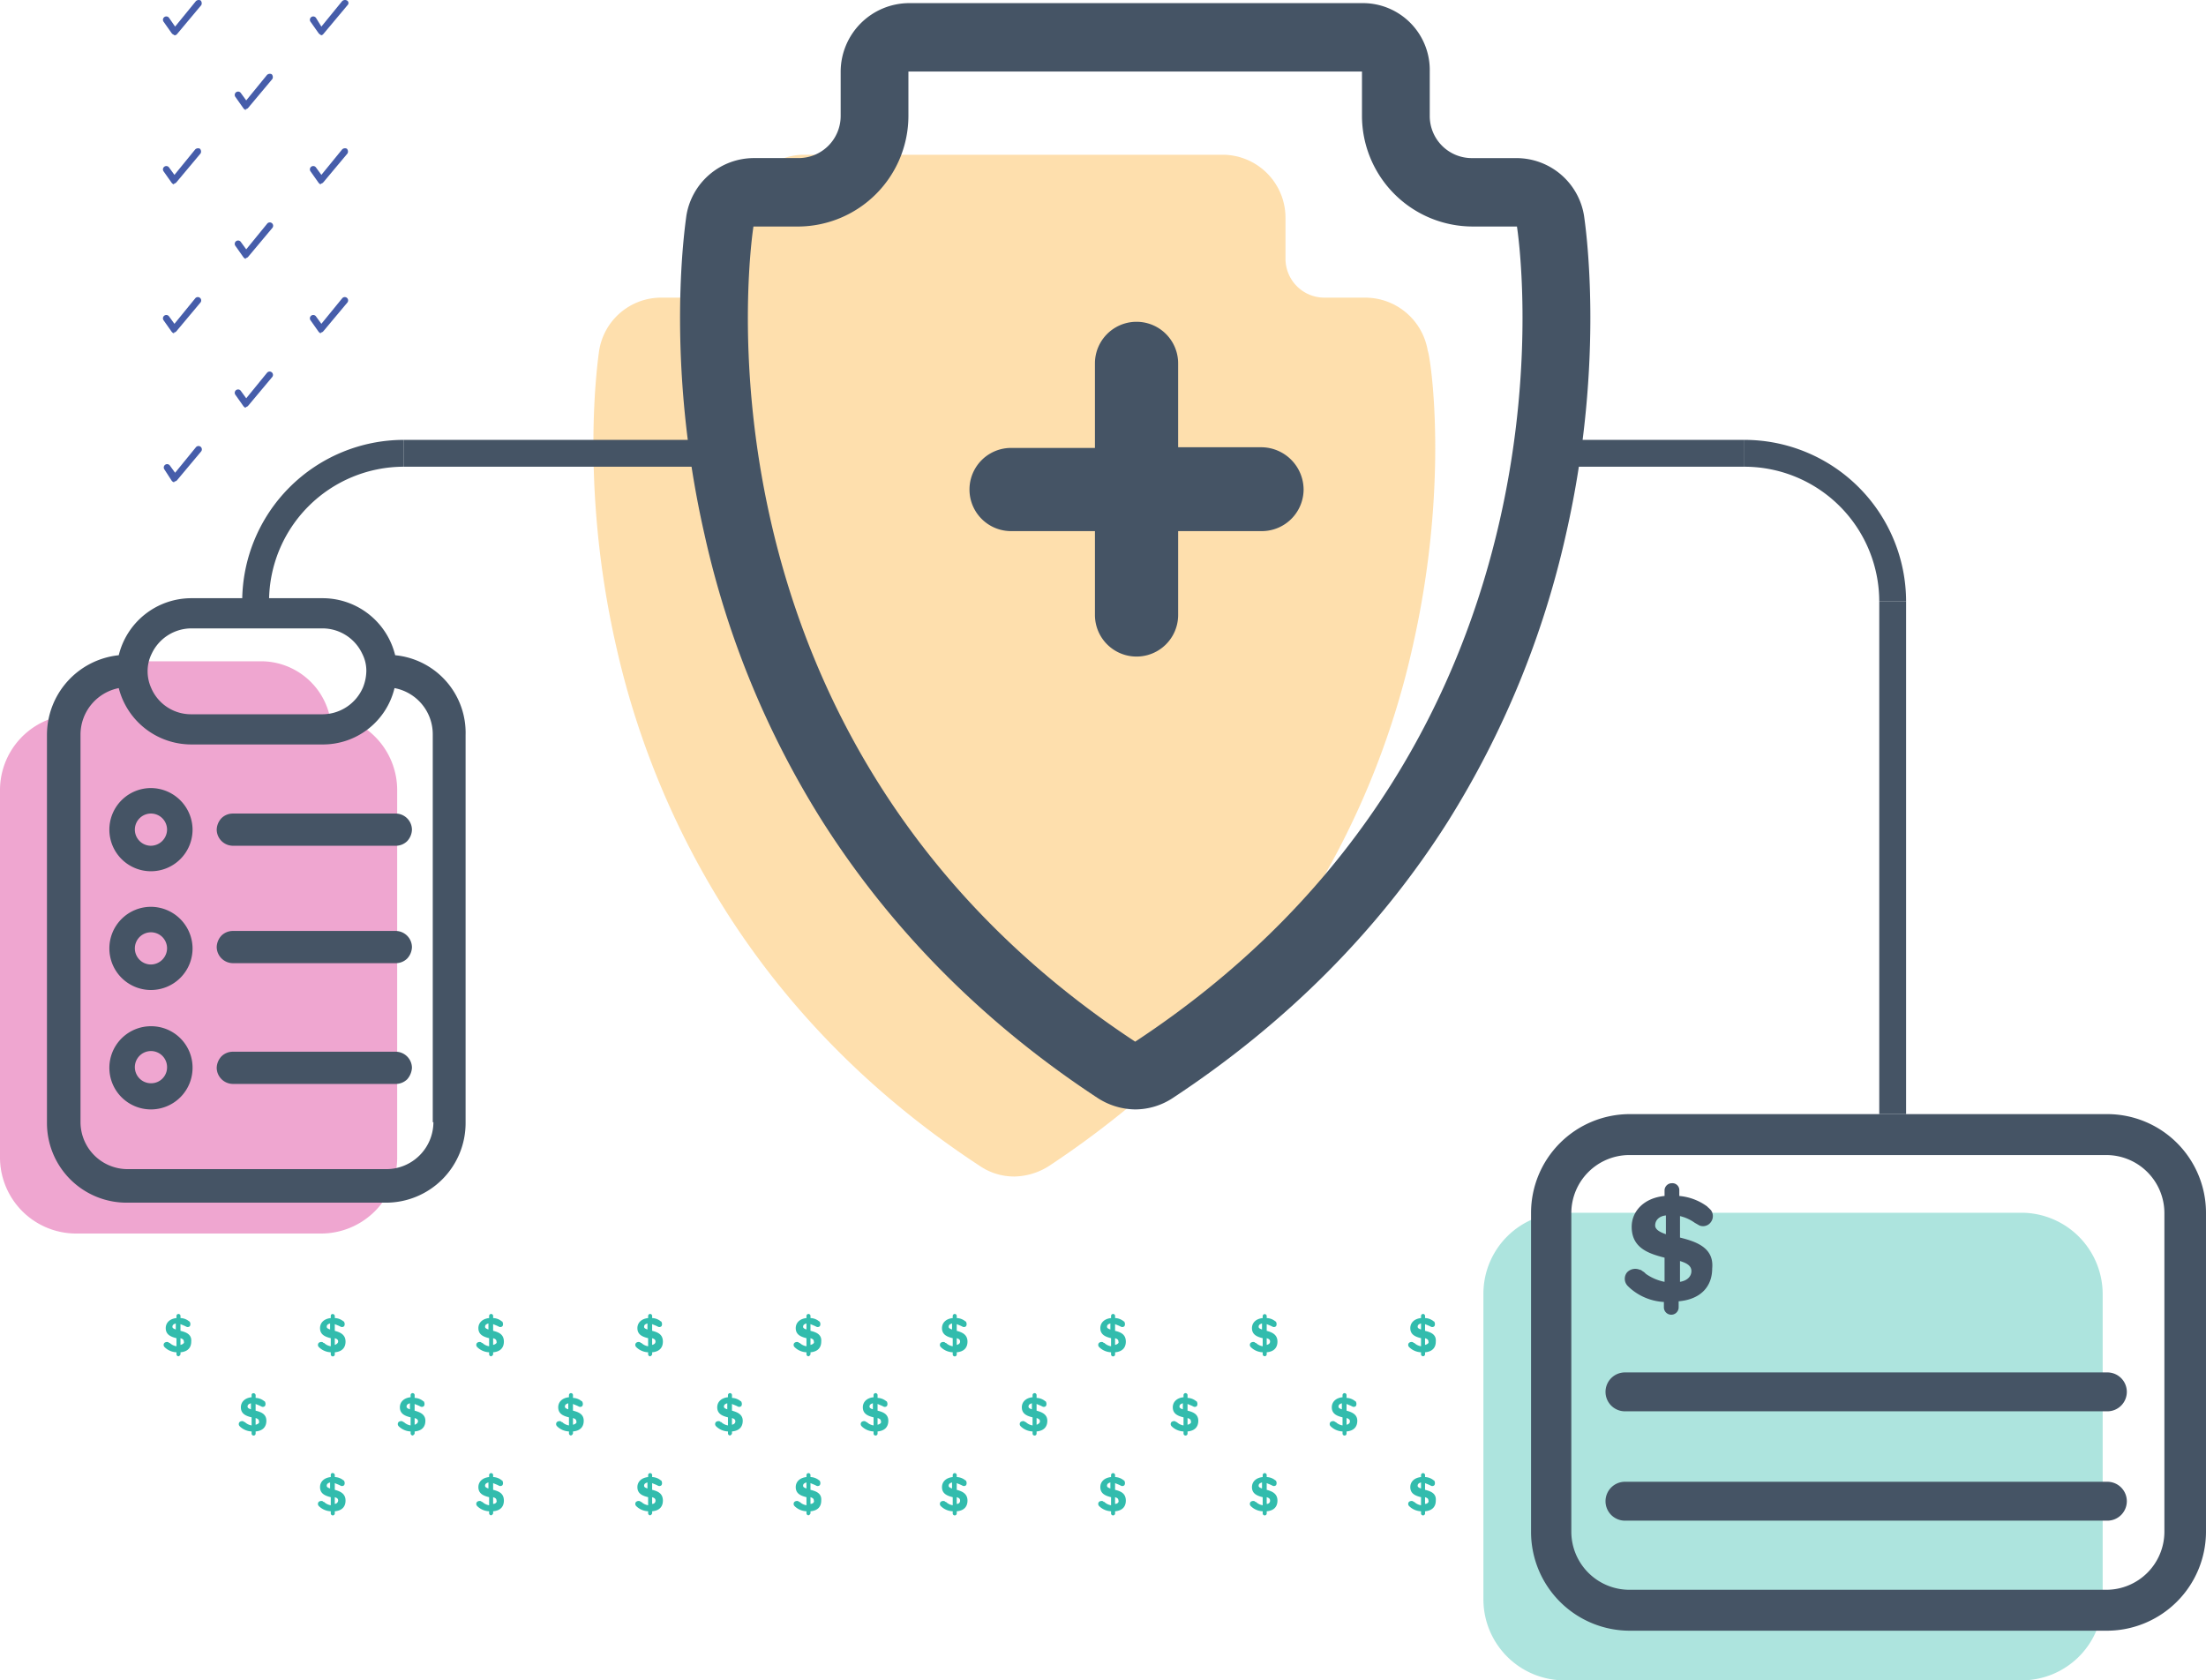 <svg xmlns="http://www.w3.org/2000/svg" viewBox="0 0 607.972 463.127">
  <defs>
    <style>
      .cls-1 {
        fill: #fcb033;
      }

      .cls-1, .cls-2, .cls-5 {
        opacity: 0.4;
      }

      .cls-3 {
        fill: #d72089;
      }

      .cls-4 {
        fill: #455465;
      }

      .cls-5, .cls-7 {
        fill: #32bcad;
      }

      .cls-6 {
        fill: #465daa;
      }
    </style>
  </defs>
  <g id="Group_1506" data-name="Group 1506" transform="translate(0 -0.034)">
    <path id="Path_2385" data-name="Path 2385" class="cls-1" d="M314.315,158.266a227.57,227.57,0,0,1-30.14,73.038c-17.566,27.551-41.049,51.219-70.079,70.449a18.33,18.33,0,0,1-9.615,2.959,16.813,16.813,0,0,1-9.615-2.959c-29.03-19.045-52.513-42.713-70.079-70.449a231.066,231.066,0,0,1-30.14-73.038c-10.17-44.932-4.808-79.695-4.623-81.174a17.309,17.309,0,0,1,17.2-14.608H118.5A10.732,10.732,0,0,0,129.224,51.76V40.481A17.361,17.361,0,0,1,146.605,23.1H261.8a17.361,17.361,0,0,1,17.381,17.381V51.76a10.732,10.732,0,0,0,10.725,10.725h11.279a17.477,17.477,0,0,1,17.2,14.608C319.122,78.572,324.485,113.334,314.315,158.266Z" transform="translate(75.097 19.584)"/>
    <g id="Group_1440" data-name="Group 1440" class="cls-2" transform="translate(0 182.288)">
      <path id="Path_2386" data-name="Path 2386" class="cls-3" d="M90.789,113.392A19.431,19.431,0,0,0,71.928,98.6H37.536a19.431,19.431,0,0,0-18.86,14.792A20.845,20.845,0,0,0,0,134.1V235.43a20.992,20.992,0,0,0,20.894,20.894H88.57a20.992,20.992,0,0,0,20.894-20.894V134.1A20.845,20.845,0,0,0,90.789,113.392Zm-7.4,4.068v0Zm-57.136,0v0Z" transform="translate(0 -98.6)"/>
    </g>
    <g id="Group_1441" data-name="Group 1441" transform="translate(40.679 184.877)">
      <path id="Path_2387" data-name="Path 2387" class="cls-4" d="M22,100v0Zm60.279.37v0Z" transform="translate(-22 -100)"/>
    </g>
    <g id="Group_1442" data-name="Group 1442" transform="translate(12.943 164.907)">
      <path id="Path_2388" data-name="Path 2388" class="cls-4" d="M102.966,104.917A20.591,20.591,0,0,0,83.181,89.2H46.755a20.6,20.6,0,0,0-19.97,15.717A22.08,22.08,0,0,0,7,126.921V233.8a21.938,21.938,0,0,0,22,22h71.374a21.938,21.938,0,0,0,22-22V126.921A21.478,21.478,0,0,0,102.966,104.917Zm-68.23,4.253v.185a10.788,10.788,0,0,1,1.109-4.808,12.116,12.116,0,0,1,10.909-7.026H83a12.116,12.116,0,0,1,10.909,7.026,10.237,10.237,0,0,1,1.109,4.808v0a12.71,12.71,0,0,1-.925,4.438A12.208,12.208,0,0,1,83,121.189H46.755a11.92,11.92,0,0,1-11.094-7.4,11.172,11.172,0,0,1-.925-4.438v-.185Zm78.77,124.442a12.981,12.981,0,0,1-12.943,12.943H29.189a12.981,12.981,0,0,1-12.943-12.943V126.736a13.088,13.088,0,0,1,10.54-12.759,20.64,20.64,0,0,0,19.97,15.532H83a20.267,20.267,0,0,0,19.785-15.532,12.937,12.937,0,0,1,10.54,12.759V233.612Z" transform="translate(-7 -89.2)"/>
    </g>
    <path id="Path_2389" data-name="Path 2389" class="cls-4" d="M86.108,125.738a4.825,4.825,0,0,1-1.294,3.143,4.461,4.461,0,0,1-3.143,1.294H36.738a4.5,4.5,0,0,1-4.438-4.438,4.825,4.825,0,0,1,1.294-3.143,4.461,4.461,0,0,1,3.143-1.294H81.67A4.5,4.5,0,0,1,86.108,125.738Z" transform="translate(27.425 102.962)"/>
    <path id="Path_2390" data-name="Path 2390" class="cls-4" d="M86.108,143.238a4.825,4.825,0,0,1-1.294,3.143,4.461,4.461,0,0,1-3.143,1.294H36.738a4.5,4.5,0,0,1-4.438-4.438,4.825,4.825,0,0,1,1.294-3.143,4.461,4.461,0,0,1,3.143-1.294H81.67A4.5,4.5,0,0,1,86.108,143.238Z" transform="translate(27.425 117.82)"/>
    <path id="Path_2391" data-name="Path 2391" class="cls-4" d="M86.108,161.238a5.245,5.245,0,0,1-1.294,3.143,4.461,4.461,0,0,1-3.143,1.294H36.738a4.5,4.5,0,0,1-4.438-4.438,4.825,4.825,0,0,1,1.294-3.143,4.461,4.461,0,0,1,3.143-1.294H81.67A4.5,4.5,0,0,1,86.108,161.238Z" transform="translate(27.425 133.104)"/>
    <g id="Group_1443" data-name="Group 1443" transform="translate(30.14 217.235)">
      <path id="Path_2392" data-name="Path 2392" class="cls-4" d="M27.764,117.5a11.464,11.464,0,1,0,11.464,11.464A11.522,11.522,0,0,0,27.764,117.5Zm0,15.9a4.438,4.438,0,1,1,4.438-4.438A4.5,4.5,0,0,1,27.764,133.4Z" transform="translate(-16.3 -117.5)"/>
    </g>
    <g id="Group_1444" data-name="Group 1444" transform="translate(30.14 249.964)">
      <path id="Path_2393" data-name="Path 2393" class="cls-4" d="M27.764,135.2a11.464,11.464,0,1,0,11.464,11.464A11.522,11.522,0,0,0,27.764,135.2Zm0,15.9a4.438,4.438,0,1,1,4.438-4.438A4.5,4.5,0,0,1,27.764,151.1Z" transform="translate(-16.3 -135.2)"/>
    </g>
    <g id="Group_1445" data-name="Group 1445" transform="translate(30.14 282.877)">
      <path id="Path_2394" data-name="Path 2394" class="cls-4" d="M27.764,153a11.464,11.464,0,1,0,11.464,11.464A11.4,11.4,0,0,0,27.764,153Zm0,15.717a4.438,4.438,0,1,1,4.438-4.438A4.38,4.38,0,0,1,27.764,168.717Z" transform="translate(-16.3 -153)"/>
    </g>
    <g id="Group_1447" data-name="Group 1447" transform="translate(267.189 88.726)">
      <g id="Group_1446" data-name="Group 1446">
        <path id="Path_2395" data-name="Path 2395" class="cls-4" d="M236.583,94.227a11.522,11.522,0,0,1-11.464,11.464H202.006V128.8a11.464,11.464,0,1,1-22.928,0V105.691H155.964a11.464,11.464,0,1,1,0-22.928h23.113v-23.3a11.464,11.464,0,0,1,22.928,0V82.577h22.928A11.719,11.719,0,0,1,236.583,94.227Z" transform="translate(-144.5 -48)"/>
      </g>
    </g>
    <path id="Path_2396" data-name="Path 2396" class="cls-4" d="M289.3,19.36v12.2a30.54,30.54,0,0,0,30.509,30.509h12.2S354.571,202.6,226.8,286.735C99.031,202.6,121.59,62.074,121.59,62.074h12.2A30.54,30.54,0,0,0,164.3,31.564V19.36h125M289.3.5H164.488a18.94,18.94,0,0,0-18.86,18.86v12.2a11.6,11.6,0,0,1-11.649,11.649h-12.2a18.874,18.874,0,0,0-18.676,15.9c-.185,1.664-6.1,39.2,4.992,87.83a249.215,249.215,0,0,0,32.543,79.14c19.045,29.955,44.562,55.657,75.811,76.181A19.387,19.387,0,0,0,226.8,305.41a18.917,18.917,0,0,0,10.355-3.143c31.434-20.709,56.951-46.411,75.812-76.181a252.779,252.779,0,0,0,32.543-79.14c11.094-48.63,5.177-86.351,4.992-87.83a18.874,18.874,0,0,0-18.676-15.9h-12.2a11.6,11.6,0,0,1-11.649-11.649V19.36A18.435,18.435,0,0,0,289.3.5Z" transform="translate(86.06 0.395)"/>
    <path id="Path_2397" data-name="Path 2397" class="cls-5" d="M391.768,203.174v84.132a22.333,22.333,0,0,1-22.374,22.374H243.474A22.333,22.333,0,0,1,221.1,287.306V203.174A22.333,22.333,0,0,1,243.474,180.8H369.395A22.451,22.451,0,0,1,391.768,203.174Z" transform="translate(187.727 153.481)"/>
    <g id="Group_1448" data-name="Group 1448" transform="translate(421.956 307.1)">
      <path id="Path_2399" data-name="Path 2399" class="cls-4" d="M387.034,308.478H255.381A27.225,27.225,0,0,1,228.2,281.3V193.281A27.225,27.225,0,0,1,255.381,166.1H387.034a27.225,27.225,0,0,1,27.181,27.181V281.3A27.345,27.345,0,0,1,387.034,308.478ZM255.2,177.379a16.021,16.021,0,0,0-15.9,15.9V281.3a16.021,16.021,0,0,0,15.9,15.9H386.849a16.021,16.021,0,0,0,15.9-15.9V193.281a16.021,16.021,0,0,0-15.9-15.9H255.2Z" transform="translate(-228.2 -166.1)"/>
    </g>
    <path id="Path_2400" data-name="Path 2400" class="cls-4" d="M257.387,191.377V185.46a11.553,11.553,0,0,1,4.068,1.849l1.294.74a2.634,2.634,0,0,0,3.143-.925,2.77,2.77,0,0,0,0-3.328l-.555-.555-.185-.185a.181.181,0,0,1-.185-.185,15.231,15.231,0,0,0-7.766-2.959v-1.664h0a1.9,1.9,0,0,0-2.034-1.849,2.016,2.016,0,0,0-2.034,1.849h0v1.664c-5.732.555-9.06,4.253-9.06,8.506,0,5.917,4.808,7.4,9.06,8.506v6.657a13.3,13.3,0,0,1-5.177-2.219,3.246,3.246,0,0,0-.925-.74,2.66,2.66,0,0,0-.555-.37h-.185a3.105,3.105,0,0,0-3.513.74,2.81,2.81,0,0,0,.185,3.7h0l.37.37a15.377,15.377,0,0,0,9.615,4.068v1.479a2.034,2.034,0,1,0,4.068,0v-1.664c6.287-.555,9.245-4.253,9.245-9.06C266.817,194.151,261.824,192.487,257.387,191.377Zm-3.883-.925c-1.664-.555-2.958-1.294-2.958-2.4,0-1.479,1.109-2.589,2.958-2.774Zm3.883,13.128v-5.732c1.849.555,3.143,1.294,3.143,2.774C260.53,201.917,259.606,203.211,257.387,203.581Z" transform="translate(205.618 149.745)"/>
    <path id="Path_2401" data-name="Path 2401" class="cls-4" d="M377.61,215.325H244.662a5.366,5.366,0,0,1-5.362-5.362h0a5.366,5.366,0,0,1,5.362-5.362H377.61a5.366,5.366,0,0,1,5.362,5.362h0A5.366,5.366,0,0,1,377.61,215.325Z" transform="translate(203.18 173.689)"/>
    <path id="Path_2402" data-name="Path 2402" class="cls-4" d="M377.61,231.625H244.662a5.366,5.366,0,0,1-5.362-5.362h0a5.366,5.366,0,0,1,5.362-5.362H377.61a5.366,5.366,0,0,1,5.362,5.362h0A5.366,5.366,0,0,1,377.61,231.625Z" transform="translate(203.18 187.528)"/>
    <g id="Group_1449" data-name="Group 1449" transform="translate(85.41 0.034)">
      <path id="Path_2403" data-name="Path 2403" class="cls-6" d="M49.166,9.586c-.185,0-.37-.185-.555-.37L46.393,6.073a.925.925,0,1,1,1.479-1.109l1.479,2.4L55.083.341A1.139,1.139,0,0,1,56.377.156a.792.792,0,0,1,.185,1.294L49.906,9.4a.961.961,0,0,1-.74.37C49.351,9.771,49.166,9.771,49.166,9.586Z" transform="translate(-46.191 -0.034)"/>
    </g>
    <g id="Group_1450" data-name="Group 1450" transform="translate(44.915 0.034)">
      <path id="Path_2404" data-name="Path 2404" class="cls-6" d="M27.266,9.586c-.185,0-.37-.185-.555-.37L24.493,6.073a.925.925,0,1,1,1.479-1.109l1.664,2.4L33.368.341A1.139,1.139,0,0,1,34.662.156a1.139,1.139,0,0,1,.185,1.294L28.191,9.4a.961.961,0,0,1-.74.37Z" transform="translate(-24.291 -0.034)"/>
    </g>
    <g id="Group_1451" data-name="Group 1451" transform="translate(64.7 20.374)">
      <path id="Path_2405" data-name="Path 2405" class="cls-6" d="M37.966,20.956c-.185,0-.37-.185-.555-.37l-2.219-3.143a.925.925,0,1,1,1.479-1.109l1.479,2.034,5.732-7.026a1.139,1.139,0,0,1,1.294-.185,1.139,1.139,0,0,1,.185,1.294L38.706,20.4a.961.961,0,0,1-.74.37C38.151,20.956,38.151,20.956,37.966,20.956Z" transform="translate(-34.991 -11.034)"/>
    </g>
    <g id="Group_1452" data-name="Group 1452" transform="translate(85.41 40.899)">
      <path id="Path_2406" data-name="Path 2406" class="cls-6" d="M49.166,32.056c-.185,0-.37-.185-.555-.37l-2.219-3.143a.925.925,0,1,1,1.479-1.109l1.479,2.034,5.732-7.026a1.139,1.139,0,0,1,1.294-.185,1.139,1.139,0,0,1,.185,1.294L49.906,31.5a.961.961,0,0,1-.74.37C49.351,32.056,49.166,32.056,49.166,32.056Z" transform="translate(-46.191 -22.134)"/>
    </g>
    <g id="Group_1453" data-name="Group 1453" transform="translate(44.915 40.899)">
      <path id="Path_2407" data-name="Path 2407" class="cls-6" d="M27.266,32.056c-.185,0-.37-.185-.555-.37l-2.219-3.143a.925.925,0,1,1,1.479-1.109l1.479,2.034,5.732-7.026a1.139,1.139,0,0,1,1.294-.185,1.139,1.139,0,0,1,.185,1.294L28.006,31.5a.961.961,0,0,1-.74.37C27.451,32.056,27.451,32.056,27.266,32.056Z" transform="translate(-24.291 -22.134)"/>
    </g>
    <g id="Group_1454" data-name="Group 1454" transform="translate(64.7 61.423)">
      <path id="Path_2408" data-name="Path 2408" class="cls-6" d="M37.966,43.156c-.185,0-.37-.185-.555-.37l-2.219-3.143a.925.925,0,1,1,1.479-1.109l1.479,2.034,5.732-7.026a.925.925,0,1,1,1.479,1.109L38.706,42.6a.961.961,0,0,1-.74.37C38.151,43.156,38.151,43.156,37.966,43.156Z" transform="translate(-34.991 -33.234)"/>
    </g>
    <g id="Group_1455" data-name="Group 1455" transform="translate(85.41 81.948)">
      <path id="Path_2409" data-name="Path 2409" class="cls-6" d="M49.166,54.256c-.185,0-.37-.185-.555-.37l-2.219-3.143a.925.925,0,1,1,1.479-1.109l1.479,2.034,5.732-7.026a.925.925,0,0,1,1.479,1.109L49.906,53.7a.961.961,0,0,1-.74.37C49.351,54.256,49.166,54.256,49.166,54.256Z" transform="translate(-46.191 -44.334)"/>
    </g>
    <g id="Group_1456" data-name="Group 1456" transform="translate(44.915 81.948)">
      <path id="Path_2410" data-name="Path 2410" class="cls-6" d="M27.266,54.256c-.185,0-.37-.185-.555-.37l-2.219-3.143a.925.925,0,1,1,1.479-1.109l1.479,2.034,5.732-7.026a.925.925,0,0,1,1.479,1.109L28.006,53.7a.961.961,0,0,1-.74.37C27.451,54.256,27.451,54.256,27.266,54.256Z" transform="translate(-24.291 -44.334)"/>
    </g>
    <g id="Group_1457" data-name="Group 1457" transform="translate(45.1 122.997)">
      <path id="Path_2411" data-name="Path 2411" class="cls-6" d="M27.181,76.456c-.185,0-.37-.185-.555-.37l-2.034-3.143a.925.925,0,0,1,1.479-1.109l1.479,2.034,5.732-7.026a.925.925,0,0,1,1.479,1.109L28.106,75.9a.961.961,0,0,1-.74.37C27.366,76.456,27.366,76.456,27.181,76.456Z" transform="translate(-24.391 -66.534)"/>
    </g>
    <g id="Group_1458" data-name="Group 1458" transform="translate(64.7 102.472)">
      <path id="Path_2412" data-name="Path 2412" class="cls-6" d="M37.966,65.356c-.185,0-.37-.185-.555-.37l-2.219-3.143a.925.925,0,1,1,1.479-1.109l1.479,2.034,5.732-7.026a.925.925,0,0,1,1.479,1.109L38.706,64.8a.961.961,0,0,1-.74.37C38.151,65.356,38.151,65.356,37.966,65.356Z" transform="translate(-34.991 -55.434)"/>
    </g>
    <path id="Path_2413" data-name="Path 2413" class="cls-7" d="M29.036,200.523v-1.849c.37.185.925.37,1.294.555l.37.185a.813.813,0,0,0,.925-.185,1.179,1.179,0,0,0,0-1.109.181.181,0,0,0-.185-.185h0a3.9,3.9,0,0,0-2.4-.925v-.555h0a.555.555,0,1,0-1.109,0h0v.555c-1.849.185-2.958,1.294-2.958,2.774,0,1.849,1.479,2.4,2.958,2.774v2.219a3.484,3.484,0,0,1-1.664-.74c-.185-.185-.185-.185-.37-.185l-.185-.185h0a1.135,1.135,0,0,0-1.109.185.835.835,0,0,0,0,1.109h0l.185.185a4.948,4.948,0,0,0,3.143,1.294v.555a.59.59,0,0,0,.555.555.833.833,0,0,0,.555-.555v-.555c2.034-.185,2.958-1.294,2.958-2.959C32.179,201.447,30.515,200.892,29.036,200.523Zm-1.294-.37c-.555-.185-.925-.37-.925-.74,0-.555.37-.74.925-.925Zm1.294,4.253v-1.849c.555.185.925.37.925.925C30.145,203.851,29.775,204.221,29.036,204.406Z" transform="translate(20.704 166.302)"/>
    <path id="Path_2414" data-name="Path 2414" class="cls-7" d="M52.036,200.523v-1.849c.37.185.925.37,1.294.555l.37.185a.813.813,0,0,0,.925-.185,1.179,1.179,0,0,0,0-1.109.181.181,0,0,0-.185-.185h0a3.9,3.9,0,0,0-2.4-.925v-.555h0a.59.59,0,0,0-.555-.555.49.49,0,0,0-.555.555h0v.555c-1.849.185-2.958,1.294-2.958,2.774,0,1.849,1.479,2.4,2.958,2.774v2.219a3.484,3.484,0,0,1-1.664-.74c-.185-.185-.185-.185-.37-.185l-.185-.185h0a1.135,1.135,0,0,0-1.109.185.835.835,0,0,0,0,1.109h0l.185.185a4.948,4.948,0,0,0,3.143,1.294v.555a.555.555,0,1,0,1.109,0v-.555c2.034-.185,2.958-1.294,2.958-2.959C54.994,201.447,53.33,200.892,52.036,200.523Zm-1.294-.37c-.555-.185-.925-.37-.925-.74,0-.555.37-.74.925-.925Zm1.294,4.253v-1.849c.555.185.925.37.925.925C52.96,203.851,52.59,204.221,52.036,204.406Z" transform="translate(40.232 166.302)"/>
    <path id="Path_2415" data-name="Path 2415" class="cls-7" d="M40.236,212.508v-1.849c.37.185.925.37,1.294.555l.37.185a.813.813,0,0,0,.925-.185,1.179,1.179,0,0,0,0-1.109.181.181,0,0,0-.185-.185h0a3.894,3.894,0,0,0-2.4-.925v-.74h0a.59.59,0,0,0-.555-.555.49.49,0,0,0-.555.555h0v.555c-1.849.185-2.958,1.294-2.958,2.774,0,1.849,1.479,2.4,2.958,2.774v2.219a3.485,3.485,0,0,1-1.664-.74c-.185-.185-.185-.185-.37-.185l-.185-.185h0a1.135,1.135,0,0,0-1.109.185.835.835,0,0,0,0,1.109h0l.185.185a4.948,4.948,0,0,0,3.143,1.294v.555a.555.555,0,1,0,1.109,0v-.555c2.034-.185,2.958-1.294,2.958-2.959C43.194,213.432,41.715,212.877,40.236,212.508Zm-1.294-.37c-.555-.185-.925-.37-.925-.74,0-.555.37-.74.925-.925Zm1.294,4.253v-1.849c.555.185.925.37.925.925C41.345,215.836,40.975,216.206,40.236,216.391Z" transform="translate(30.213 176.321)"/>
    <path id="Path_2416" data-name="Path 2416" class="cls-7" d="M52.036,224.223v-1.849c.37.185.925.37,1.294.555l.37.185a.813.813,0,0,0,.925-.185,1.179,1.179,0,0,0,0-1.109.181.181,0,0,0-.185-.185h0a3.894,3.894,0,0,0-2.4-.925v-.555h0a.59.59,0,0,0-.555-.555.49.49,0,0,0-.555.555h0v.555c-1.849.185-2.958,1.294-2.958,2.774,0,1.849,1.479,2.4,2.958,2.774v2.219a3.484,3.484,0,0,1-1.664-.74c-.185-.185-.185-.185-.37-.185l-.185-.185h0a1.135,1.135,0,0,0-1.109.185.835.835,0,0,0,0,1.109h0l.185.185a4.947,4.947,0,0,0,3.143,1.294v.555a.555.555,0,1,0,1.109,0v-.555c2.034-.185,2.958-1.294,2.958-2.958C54.994,225.147,53.33,224.592,52.036,224.223Zm-1.294-.37c-.555-.185-.925-.37-.925-.74,0-.555.37-.74.925-.925Zm1.294,4.253v-1.849c.555.185.925.37.925.925A.991.991,0,0,1,52.036,228.106Z" transform="translate(40.232 186.424)"/>
    <path id="Path_2417" data-name="Path 2417" class="cls-7" d="M75.636,200.523v-1.849c.37.185.925.37,1.294.555l.37.185a.813.813,0,0,0,.925-.185,1.179,1.179,0,0,0,0-1.109.181.181,0,0,0-.185-.185h0a3.9,3.9,0,0,0-2.4-.925v-.555h0a.555.555,0,1,0-1.109,0h0v.555c-1.849.185-2.958,1.294-2.958,2.774,0,1.849,1.479,2.4,2.958,2.774v2.219a3.484,3.484,0,0,1-1.664-.74c-.185-.185-.185-.185-.37-.185l-.185-.185h0a1.135,1.135,0,0,0-1.109.185.835.835,0,0,0,0,1.109h0l.185.185a4.948,4.948,0,0,0,3.143,1.294v.555a.59.59,0,0,0,.555.555.833.833,0,0,0,.555-.555v-.555c2.034-.185,2.958-1.294,2.958-2.959C78.594,201.447,77.115,200.892,75.636,200.523Zm-1.294-.37c-.555-.185-.925-.37-.925-.74,0-.555.37-.74.925-.925Zm1.294,4.253v-1.849c.555.185.925.37.925.925C76.745,203.851,76.375,204.221,75.636,204.406Z" transform="translate(60.27 166.302)"/>
    <path id="Path_2418" data-name="Path 2418" class="cls-7" d="M63.936,212.508v-1.849c.37.185.925.37,1.294.555l.37.185a.813.813,0,0,0,.925-.185,1.179,1.179,0,0,0,0-1.109.181.181,0,0,0-.185-.185h0a3.894,3.894,0,0,0-2.4-.925v-.74h0a.555.555,0,1,0-1.109,0h0v.555c-1.849.185-2.958,1.294-2.958,2.774,0,1.849,1.479,2.4,2.958,2.774v2.219a3.484,3.484,0,0,1-1.664-.74c-.185-.185-.185-.185-.37-.185l-.185-.185h0a1.135,1.135,0,0,0-1.109.185.835.835,0,0,0,0,1.109h0l.185.185a4.948,4.948,0,0,0,3.143,1.294v.555a.59.59,0,0,0,.555.555.834.834,0,0,0,.555-.555v-.555c2.034-.185,2.958-1.294,2.958-2.959C66.894,213.432,65.23,212.877,63.936,212.508Zm-1.294-.37c-.555-.185-.925-.37-.925-.74,0-.555.37-.74.925-.925Zm1.294,4.253v-1.849c.555.185.925.37.925.925C64.86,215.836,64.49,216.206,63.936,216.391Z" transform="translate(50.336 176.321)"/>
    <path id="Path_2419" data-name="Path 2419" class="cls-7" d="M75.636,224.223v-1.849c.37.185.925.37,1.294.555l.37.185a.813.813,0,0,0,.925-.185,1.179,1.179,0,0,0,0-1.109.181.181,0,0,0-.185-.185h0a3.894,3.894,0,0,0-2.4-.925v-.555h0a.555.555,0,0,0-1.109,0h0v.555c-1.849.185-2.958,1.294-2.958,2.774,0,1.849,1.479,2.4,2.958,2.774v2.219a3.484,3.484,0,0,1-1.664-.74c-.185-.185-.185-.185-.37-.185l-.185-.185h0a1.135,1.135,0,0,0-1.109.185.835.835,0,0,0,0,1.109h0l.185.185a4.947,4.947,0,0,0,3.143,1.294v.555a.59.59,0,0,0,.555.555.833.833,0,0,0,.555-.555v-.555c2.034-.185,2.958-1.294,2.958-2.958C78.594,225.147,77.115,224.592,75.636,224.223Zm-1.294-.37c-.555-.185-.925-.37-.925-.74,0-.555.37-.74.925-.925Zm1.294,4.253v-1.849c.555.185.925.37.925.925C76.745,227.551,76.375,228.106,75.636,228.106Z" transform="translate(60.27 186.424)"/>
    <path id="Path_2420" data-name="Path 2420" class="cls-7" d="M99.336,200.523v-1.849c.37.185.925.37,1.294.555l.37.185a.813.813,0,0,0,.925-.185,1.179,1.179,0,0,0,0-1.109.181.181,0,0,0-.185-.185h0a3.9,3.9,0,0,0-2.4-.925v-.555h0a.555.555,0,1,0-1.109,0h0v.555c-1.849.185-2.958,1.294-2.958,2.774,0,1.849,1.479,2.4,2.958,2.774v2.219a3.485,3.485,0,0,1-1.664-.74c-.185-.185-.185-.185-.37-.185l-.185-.185h0a1.135,1.135,0,0,0-1.109.185.835.835,0,0,0,0,1.109h0l.185.185a4.947,4.947,0,0,0,3.143,1.294v.555a.59.59,0,0,0,.555.555.833.833,0,0,0,.555-.555v-.555c2.034-.185,2.958-1.294,2.958-2.959C102.294,201.447,100.815,200.892,99.336,200.523Zm-1.294-.37c-.555-.185-.925-.37-.925-.74,0-.555.37-.74.925-.925Zm1.294,4.253v-1.849c.555.185.925.37.925.925C100.26,203.851,100.075,204.221,99.336,204.406Z" transform="translate(80.393 166.302)"/>
    <path id="Path_2421" data-name="Path 2421" class="cls-7" d="M87.536,212.508v-1.849c.37.185.925.37,1.294.555l.37.185a.813.813,0,0,0,.925-.185,1.179,1.179,0,0,0,0-1.109.181.181,0,0,0-.185-.185h0a3.894,3.894,0,0,0-2.4-.925v-.74h0a.555.555,0,1,0-1.109,0h0v.555c-1.849.185-2.959,1.294-2.959,2.774,0,1.849,1.479,2.4,2.959,2.774v2.219a3.484,3.484,0,0,1-1.664-.74c-.185-.185-.185-.185-.37-.185l-.185-.185h0a1.135,1.135,0,0,0-1.109.185.835.835,0,0,0,0,1.109h0l.185.185a4.948,4.948,0,0,0,3.143,1.294v.555a.59.59,0,0,0,.555.555.834.834,0,0,0,.555-.555v-.555c2.034-.185,2.958-1.294,2.958-2.959C90.494,213.432,89.015,212.877,87.536,212.508Zm-1.294-.37c-.555-.185-.925-.37-.925-.74,0-.555.37-.74.925-.925Zm1.294,4.253v-1.849c.555.185.925.37.925.925C88.645,215.836,88.275,216.206,87.536,216.391Z" transform="translate(70.374 176.321)"/>
    <path id="Path_2422" data-name="Path 2422" class="cls-7" d="M99.336,224.223v-1.849c.37.185.925.37,1.294.555l.37.185a.813.813,0,0,0,.925-.185,1.179,1.179,0,0,0,0-1.109.181.181,0,0,0-.185-.185h0a3.894,3.894,0,0,0-2.4-.925v-.555h0a.555.555,0,0,0-1.109,0h0v.555c-1.849.185-2.958,1.294-2.958,2.774,0,1.849,1.479,2.4,2.958,2.774v2.219a3.484,3.484,0,0,1-1.664-.74c-.185-.185-.185-.185-.37-.185l-.185-.185h0a1.135,1.135,0,0,0-1.109.185.835.835,0,0,0,0,1.109h0l.185.185a4.947,4.947,0,0,0,3.143,1.294v.555a.59.59,0,0,0,.555.555.833.833,0,0,0,.555-.555v-.555c2.034-.185,2.958-1.294,2.958-2.958C102.294,225.147,100.815,224.592,99.336,224.223Zm-1.294-.37c-.555-.185-.925-.37-.925-.74,0-.555.37-.74.925-.925Zm1.294,4.253v-1.849c.555.185.925.37.925.925A.863.863,0,0,1,99.336,228.106Z" transform="translate(80.393 186.424)"/>
    <path id="Path_2423" data-name="Path 2423" class="cls-7" d="M122.936,200.523v-1.849c.37.185.925.37,1.294.555l.37.185a.813.813,0,0,0,.925-.185,1.179,1.179,0,0,0,0-1.109.181.181,0,0,0-.185-.185h0a3.9,3.9,0,0,0-2.4-.925v-.555h0a.555.555,0,1,0-1.109,0h0v.555c-1.849.185-2.959,1.294-2.959,2.774,0,1.849,1.479,2.4,2.959,2.774v2.219a3.485,3.485,0,0,1-1.664-.74c-.185-.185-.185-.185-.37-.185l-.185-.185h0a1.135,1.135,0,0,0-1.109.185.835.835,0,0,0,0,1.109h0l.185.185a4.948,4.948,0,0,0,3.143,1.294v.555a.59.59,0,0,0,.555.555.833.833,0,0,0,.555-.555v-.555c2.034-.185,2.959-1.294,2.959-2.959C126.079,201.447,124.415,200.892,122.936,200.523Zm-1.109-.37c-.555-.185-.925-.37-.925-.74,0-.555.37-.74.925-.925Zm1.109,4.253v-1.849c.555.185.925.37.925.925C124.045,203.851,123.675,204.221,122.936,204.406Z" transform="translate(100.431 166.302)"/>
    <path id="Path_2424" data-name="Path 2424" class="cls-7" d="M111.236,212.508v-1.849c.37.185.925.37,1.294.555l.37.185a.813.813,0,0,0,.925-.185,1.179,1.179,0,0,0,0-1.109.181.181,0,0,0-.185-.185h0a3.894,3.894,0,0,0-2.4-.925v-.74h0a.555.555,0,1,0-1.109,0h0v.555c-1.849.185-2.958,1.294-2.958,2.774,0,1.849,1.479,2.4,2.958,2.774v2.219a3.485,3.485,0,0,1-1.664-.74c-.185-.185-.185-.185-.37-.185l-.185-.185h0a1.135,1.135,0,0,0-1.109.185.835.835,0,0,0,0,1.109h0l.185.185a4.948,4.948,0,0,0,3.143,1.294v.555a.59.59,0,0,0,.555.555.833.833,0,0,0,.555-.555v-.555c2.034-.185,2.958-1.294,2.958-2.959C114.194,213.432,112.53,212.877,111.236,212.508Zm-1.294-.37c-.555-.185-.925-.37-.925-.74,0-.555.37-.74.925-.925Zm1.294,4.253v-1.849c.555.185.925.37.925.925C112.16,215.836,111.975,216.206,111.236,216.391Z" transform="translate(90.497 176.321)"/>
    <path id="Path_2425" data-name="Path 2425" class="cls-7" d="M122.936,224.223v-1.849c.37.185.925.37,1.294.555l.37.185a.813.813,0,0,0,.925-.185,1.179,1.179,0,0,0,0-1.109.181.181,0,0,0-.185-.185h0a3.894,3.894,0,0,0-2.4-.925v-.555h0a.555.555,0,0,0-1.109,0h0v.555c-1.849.185-2.959,1.294-2.959,2.774,0,1.849,1.479,2.4,2.959,2.774v2.219a3.484,3.484,0,0,1-1.664-.74c-.185-.185-.185-.185-.37-.185l-.185-.185h0a1.135,1.135,0,0,0-1.109.185.835.835,0,0,0,0,1.109h0l.185.185a4.947,4.947,0,0,0,3.143,1.294v.555a.59.59,0,0,0,.555.555.833.833,0,0,0,.555-.555v-.555c2.034-.185,2.959-1.294,2.959-2.958C126.079,225.147,124.415,224.592,122.936,224.223Zm-1.109-.37c-.555-.185-.925-.37-.925-.74,0-.555.37-.74.925-.925Zm1.109,4.253v-1.849c.555.185.925.37.925.925C124.045,227.551,123.675,228.106,122.936,228.106Z" transform="translate(100.431 186.424)"/>
    <path id="Path_2426" data-name="Path 2426" class="cls-7" d="M144.736,200.523v-1.849c.37.185.924.37,1.294.555l.37.185a.813.813,0,0,0,.925-.185,1.179,1.179,0,0,0,0-1.109.181.181,0,0,0-.185-.185h0a3.894,3.894,0,0,0-2.4-.925v-.555h0a.555.555,0,1,0-1.109,0h0v.555c-1.849.185-2.959,1.294-2.959,2.774,0,1.849,1.479,2.4,2.959,2.774v2.219a3.484,3.484,0,0,1-1.664-.74c-.185-.185-.185-.185-.37-.185l-.185-.185h0a1.135,1.135,0,0,0-1.109.185.835.835,0,0,0,0,1.109h0l.185.185a4.948,4.948,0,0,0,3.143,1.294v.555a.555.555,0,1,0,1.109,0v-.555c2.034-.185,2.959-1.294,2.959-2.959C147.694,201.447,146.03,200.892,144.736,200.523Zm-1.294-.37c-.555-.185-.925-.37-.925-.74,0-.555.37-.74.925-.925Zm1.294,4.253v-1.849c.555.185.924.37.924.925C145.66,203.851,145.475,204.221,144.736,204.406Z" transform="translate(118.94 166.302)"/>
    <path id="Path_2427" data-name="Path 2427" class="cls-7" d="M132.936,212.508v-1.849c.37.185.925.37,1.294.555l.37.185a.813.813,0,0,0,.925-.185,1.179,1.179,0,0,0,0-1.109.181.181,0,0,0-.185-.185h0a3.894,3.894,0,0,0-2.4-.925v-.74h0a.555.555,0,1,0-1.109,0h0v.555c-1.849.185-2.958,1.294-2.958,2.774,0,1.849,1.479,2.4,2.958,2.774v2.219a3.484,3.484,0,0,1-1.664-.74c-.185-.185-.185-.185-.37-.185l-.185-.185h0a1.135,1.135,0,0,0-1.109.185.835.835,0,0,0,0,1.109h0l.185.185a4.947,4.947,0,0,0,3.143,1.294v.555a.555.555,0,1,0,1.109,0v-.555c2.034-.185,2.959-1.294,2.959-2.959C135.894,213.432,134.415,212.877,132.936,212.508Zm-1.294-.37c-.555-.185-.925-.37-.925-.74,0-.555.37-.74.925-.925Zm1.294,4.253v-1.849c.555.185.925.37.925.925C134.045,215.836,133.675,216.206,132.936,216.391Z" transform="translate(108.921 176.321)"/>
    <path id="Path_2428" data-name="Path 2428" class="cls-7" d="M144.736,224.223v-1.849c.37.185.924.37,1.294.555l.37.185a.813.813,0,0,0,.925-.185,1.179,1.179,0,0,0,0-1.109.181.181,0,0,0-.185-.185h0a3.894,3.894,0,0,0-2.4-.925v-.555h0a.555.555,0,0,0-1.109,0h0v.555c-1.849.185-2.959,1.294-2.959,2.774,0,1.849,1.479,2.4,2.959,2.774v2.219a3.484,3.484,0,0,1-1.664-.74c-.185-.185-.185-.185-.37-.185l-.185-.185h0a1.135,1.135,0,0,0-1.109.185.835.835,0,0,0,0,1.109h0l.185.185a4.947,4.947,0,0,0,3.143,1.294v.555a.555.555,0,1,0,1.109,0v-.555c2.034-.185,2.959-1.294,2.959-2.958C147.694,225.147,146.03,224.592,144.736,224.223Zm-1.294-.37c-.555-.185-.925-.37-.925-.74,0-.555.37-.74.925-.925Zm1.294,4.253v-1.849c.555.185.924.37.924.925A.863.863,0,0,1,144.736,228.106Z" transform="translate(118.94 186.424)"/>
    <path id="Path_2429" data-name="Path 2429" class="cls-7" d="M168.336,200.523v-1.849c.37.185.925.37,1.294.555l.37.185a.813.813,0,0,0,.925-.185,1.179,1.179,0,0,0,0-1.109.181.181,0,0,0-.185-.185h0a3.894,3.894,0,0,0-2.4-.925v-.555h0a.555.555,0,1,0-1.109,0h0v.555c-1.849.185-2.959,1.294-2.959,2.774,0,1.849,1.479,2.4,2.959,2.774v2.219a3.485,3.485,0,0,1-1.664-.74c-.185-.185-.185-.185-.37-.185l-.185-.185h0a1.135,1.135,0,0,0-1.109.185.835.835,0,0,0,0,1.109h0l.185.185a4.947,4.947,0,0,0,3.143,1.294v.555a.555.555,0,1,0,1.109,0v-.555c2.034-.185,2.959-1.294,2.959-2.959C171.294,201.447,169.815,200.892,168.336,200.523Zm-1.294-.37c-.555-.185-.925-.37-.925-.74,0-.555.37-.74.925-.925Zm1.294,4.253v-1.849c.555.185.925.37.925.925C169.445,203.851,169.075,204.221,168.336,204.406Z" transform="translate(138.978 166.302)"/>
    <path id="Path_2430" data-name="Path 2430" class="cls-7" d="M156.636,212.508v-1.849c.37.185.925.37,1.294.555l.37.185a.813.813,0,0,0,.925-.185,1.179,1.179,0,0,0,0-1.109.181.181,0,0,0-.185-.185h0a3.894,3.894,0,0,0-2.4-.925v-.74h0a.555.555,0,1,0-1.109,0h0v.555c-1.849.185-2.959,1.294-2.959,2.774,0,1.849,1.479,2.4,2.959,2.774v2.219a3.484,3.484,0,0,1-1.664-.74c-.185-.185-.185-.185-.37-.185l-.185-.185h0a1.135,1.135,0,0,0-1.109.185.835.835,0,0,0,0,1.109h0l.185.185a4.947,4.947,0,0,0,3.143,1.294v.555a.555.555,0,1,0,1.109,0v-.555c2.034-.185,2.958-1.294,2.958-2.959C159.594,213.432,157.93,212.877,156.636,212.508Zm-1.294-.37c-.555-.185-.925-.37-.925-.74,0-.555.37-.74.925-.925Zm1.294,4.253v-1.849c.555.185.925.37.925.925C157.56,215.836,157.191,216.206,156.636,216.391Z" transform="translate(129.044 176.321)"/>
    <path id="Path_2431" data-name="Path 2431" class="cls-7" d="M168.336,224.223v-1.849c.37.185.925.37,1.294.555l.37.185a.813.813,0,0,0,.925-.185,1.179,1.179,0,0,0,0-1.109.181.181,0,0,0-.185-.185h0a3.894,3.894,0,0,0-2.4-.925v-.555h0a.555.555,0,0,0-1.109,0h0v.555c-1.849.185-2.959,1.294-2.959,2.774,0,1.849,1.479,2.4,2.959,2.774v2.219a3.485,3.485,0,0,1-1.664-.74c-.185-.185-.185-.185-.37-.185l-.185-.185h0a1.135,1.135,0,0,0-1.109.185.835.835,0,0,0,0,1.109h0l.185.185a4.947,4.947,0,0,0,3.143,1.294v.555a.555.555,0,1,0,1.109,0v-.555c2.034-.185,2.959-1.294,2.959-2.958C171.294,225.147,169.815,224.592,168.336,224.223Zm-1.294-.37c-.555-.185-.925-.37-.925-.74,0-.555.37-.74.925-.925Zm1.294,4.253v-1.849c.555.185.925.37.925.925C169.445,227.551,169.075,228.106,168.336,228.106Z" transform="translate(138.978 186.424)"/>
    <path id="Path_2432" data-name="Path 2432" class="cls-7" d="M190.936,200.523v-1.849c.37.185.925.37,1.294.555l.37.185a.813.813,0,0,0,.925-.185,1.179,1.179,0,0,0,0-1.109.181.181,0,0,0-.185-.185h0a3.894,3.894,0,0,0-2.4-.925v-.555h0a.555.555,0,0,0-1.109,0h0v.555c-1.849.185-2.958,1.294-2.958,2.774,0,1.849,1.479,2.4,2.958,2.774v2.219a3.484,3.484,0,0,1-1.664-.74c-.185-.185-.185-.185-.37-.185l-.185-.185h0a1.135,1.135,0,0,0-1.109.185.835.835,0,0,0,0,1.109h0l.185.185a4.947,4.947,0,0,0,3.143,1.294v.555a.555.555,0,0,0,1.109,0v-.555c2.034-.185,2.958-1.294,2.958-2.959C193.894,201.447,192.23,200.892,190.936,200.523Zm-1.294-.37c-.555-.185-.925-.37-.925-.74,0-.555.37-.74.925-.925Zm1.294,4.253v-1.849c.555.185.925.37.925.925C191.86,203.851,191.675,204.221,190.936,204.406Z" transform="translate(158.167 166.302)"/>
    <path id="Path_2433" data-name="Path 2433" class="cls-7" d="M179.136,212.508v-1.849c.37.185.925.37,1.294.555l.37.185a.813.813,0,0,0,.925-.185,1.179,1.179,0,0,0,0-1.109.181.181,0,0,0-.185-.185h0a3.894,3.894,0,0,0-2.4-.925v-.74h0a.555.555,0,1,0-1.109,0h0v.555c-1.849.185-2.959,1.294-2.959,2.774,0,1.849,1.479,2.4,2.959,2.774v2.219a3.484,3.484,0,0,1-1.664-.74c-.185-.185-.185-.185-.37-.185l-.185-.185h0a1.135,1.135,0,0,0-1.109.185.835.835,0,0,0,0,1.109h0l.185.185a4.947,4.947,0,0,0,3.143,1.294v.555a.555.555,0,1,0,1.109,0v-.555c2.034-.185,2.959-1.294,2.959-2.959C182.094,213.432,180.615,212.877,179.136,212.508Zm-1.294-.37c-.555-.185-.925-.37-.925-.74,0-.555.37-.74.925-.925Zm1.294,4.253v-1.849c.555.185.925.37.925.925C180.245,215.836,179.875,216.206,179.136,216.391Z" transform="translate(148.148 176.321)"/>
    <path id="Path_2434" data-name="Path 2434" class="cls-7" d="M190.936,224.223v-1.849c.37.185.925.37,1.294.555l.37.185a.813.813,0,0,0,.925-.185,1.179,1.179,0,0,0,0-1.109.181.181,0,0,0-.185-.185h0a3.894,3.894,0,0,0-2.4-.925v-.555h0a.555.555,0,0,0-1.109,0h0v.555c-1.849.185-2.958,1.294-2.958,2.774,0,1.849,1.479,2.4,2.958,2.774v2.219a3.484,3.484,0,0,1-1.664-.74c-.185-.185-.185-.185-.37-.185l-.185-.185h0a1.135,1.135,0,0,0-1.109.185.835.835,0,0,0,0,1.109h0l.185.185a4.947,4.947,0,0,0,3.143,1.294v.555a.555.555,0,1,0,1.109,0v-.555c2.034-.185,2.958-1.294,2.958-2.958C193.894,225.147,192.23,224.592,190.936,224.223Zm-1.294-.37c-.555-.185-.925-.37-.925-.74,0-.555.37-.74.925-.925Zm1.294,4.253v-1.849c.555.185.925.37.925.925A.863.863,0,0,1,190.936,228.106Z" transform="translate(158.167 186.424)"/>
    <path id="Path_2435" data-name="Path 2435" class="cls-7" d="M214.536,200.523v-1.849c.37.185.925.37,1.294.555l.37.185a.813.813,0,0,0,.925-.185,1.179,1.179,0,0,0,0-1.109.181.181,0,0,0-.185-.185h0a3.9,3.9,0,0,0-2.4-.925v-.555h0a.555.555,0,1,0-1.109,0h0v.555c-1.849.185-2.958,1.294-2.958,2.774,0,1.849,1.479,2.4,2.958,2.774v2.219a3.485,3.485,0,0,1-1.664-.74c-.185-.185-.185-.185-.37-.185l-.185-.185h0a1.135,1.135,0,0,0-1.109.185.835.835,0,0,0,0,1.109h0l.185.185a4.948,4.948,0,0,0,3.143,1.294v.555a.555.555,0,0,0,1.109,0v-.555c2.034-.185,2.958-1.294,2.958-2.959C217.679,201.447,216.015,200.892,214.536,200.523Zm-1.109-.37c-.555-.185-.925-.37-.925-.74,0-.555.37-.74.925-.925Zm1.109,4.253v-1.849c.555.185.925.37.925.925C215.645,203.851,215.275,204.221,214.536,204.406Z" transform="translate(178.205 166.302)"/>
    <path id="Path_2436" data-name="Path 2436" class="cls-7" d="M202.836,212.508v-1.849c.37.185.925.37,1.294.555l.37.185a.813.813,0,0,0,.925-.185,1.179,1.179,0,0,0,0-1.109.181.181,0,0,0-.185-.185h0a3.894,3.894,0,0,0-2.4-.925v-.74h0a.555.555,0,1,0-1.109,0h0v.555c-1.849.185-2.959,1.294-2.959,2.774,0,1.849,1.479,2.4,2.959,2.774v2.219a3.485,3.485,0,0,1-1.664-.74c-.185-.185-.185-.185-.37-.185l-.185-.185h0a1.135,1.135,0,0,0-1.109.185.835.835,0,0,0,0,1.109h0l.185.185a4.947,4.947,0,0,0,3.143,1.294v.555a.555.555,0,1,0,1.109,0v-.555c2.034-.185,2.959-1.294,2.959-2.959C205.794,213.432,204.13,212.877,202.836,212.508Zm-1.294-.37c-.555-.185-.925-.37-.925-.74,0-.555.37-.74.925-.925Zm1.294,4.253v-1.849c.555.185.925.37.925.925C203.76,215.836,203.575,216.206,202.836,216.391Z" transform="translate(168.271 176.321)"/>
    <path id="Path_2437" data-name="Path 2437" class="cls-7" d="M214.536,224.223v-1.849c.37.185.925.37,1.294.555l.37.185a.813.813,0,0,0,.925-.185,1.179,1.179,0,0,0,0-1.109.181.181,0,0,0-.185-.185h0a3.894,3.894,0,0,0-2.4-.925v-.555h0a.555.555,0,0,0-1.109,0h0v.555c-1.849.185-2.958,1.294-2.958,2.774,0,1.849,1.479,2.4,2.958,2.774v2.219a3.484,3.484,0,0,1-1.664-.74c-.185-.185-.185-.185-.37-.185l-.185-.185h0a1.135,1.135,0,0,0-1.109.185.835.835,0,0,0,0,1.109h0l.185.185a4.947,4.947,0,0,0,3.143,1.294v.555a.555.555,0,1,0,1.109,0v-.555c2.034-.185,2.958-1.294,2.958-2.958C217.679,225.147,216.015,224.592,214.536,224.223Zm-1.109-.37c-.555-.185-.925-.37-.925-.74,0-.555.37-.74.925-.925Zm1.109,4.253v-1.849c.555.185.925.37.925.925C215.645,227.551,215.275,228.106,214.536,228.106Z" transform="translate(178.205 186.424)"/>
    <g id="Group_1459" data-name="Group 1459" transform="translate(517.922 165.832)">
      <rect id="Rectangle_2416" data-name="Rectangle 2416" class="cls-4" width="7.396" height="141.268"/>
    </g>
    <g id="Group_1460" data-name="Group 1460" transform="translate(480.756 121.269)">
      <path id="Path_2438" data-name="Path 2438" class="cls-4" d="M260,65.6a44.586,44.586,0,0,1,44.562,44.562h-7.4A37.168,37.168,0,0,0,260,73Z" transform="translate(-260 -65.6)"/>
    </g>
    <g id="Group_1461" data-name="Group 1461" transform="translate(425.469 121.269)">
      <rect id="Rectangle_2417" data-name="Rectangle 2417" class="cls-4" width="55.287" height="7.396"/>
    </g>
    <g id="Group_1462" data-name="Group 1462" transform="translate(111.313 121.269)">
      <rect id="Rectangle_2418" data-name="Rectangle 2418" class="cls-4" width="91.159" height="7.396"/>
    </g>
    <g id="Group_1463" data-name="Group 1463" transform="translate(66.751 121.269)">
      <path id="Path_2439" data-name="Path 2439" class="cls-4" d="M80.662,65.6A44.586,44.586,0,0,0,36.1,110.162h7.4A37.168,37.168,0,0,1,80.662,73V65.6Z" transform="translate(-36.1 -65.6)"/>
    </g>
  </g>
</svg>

